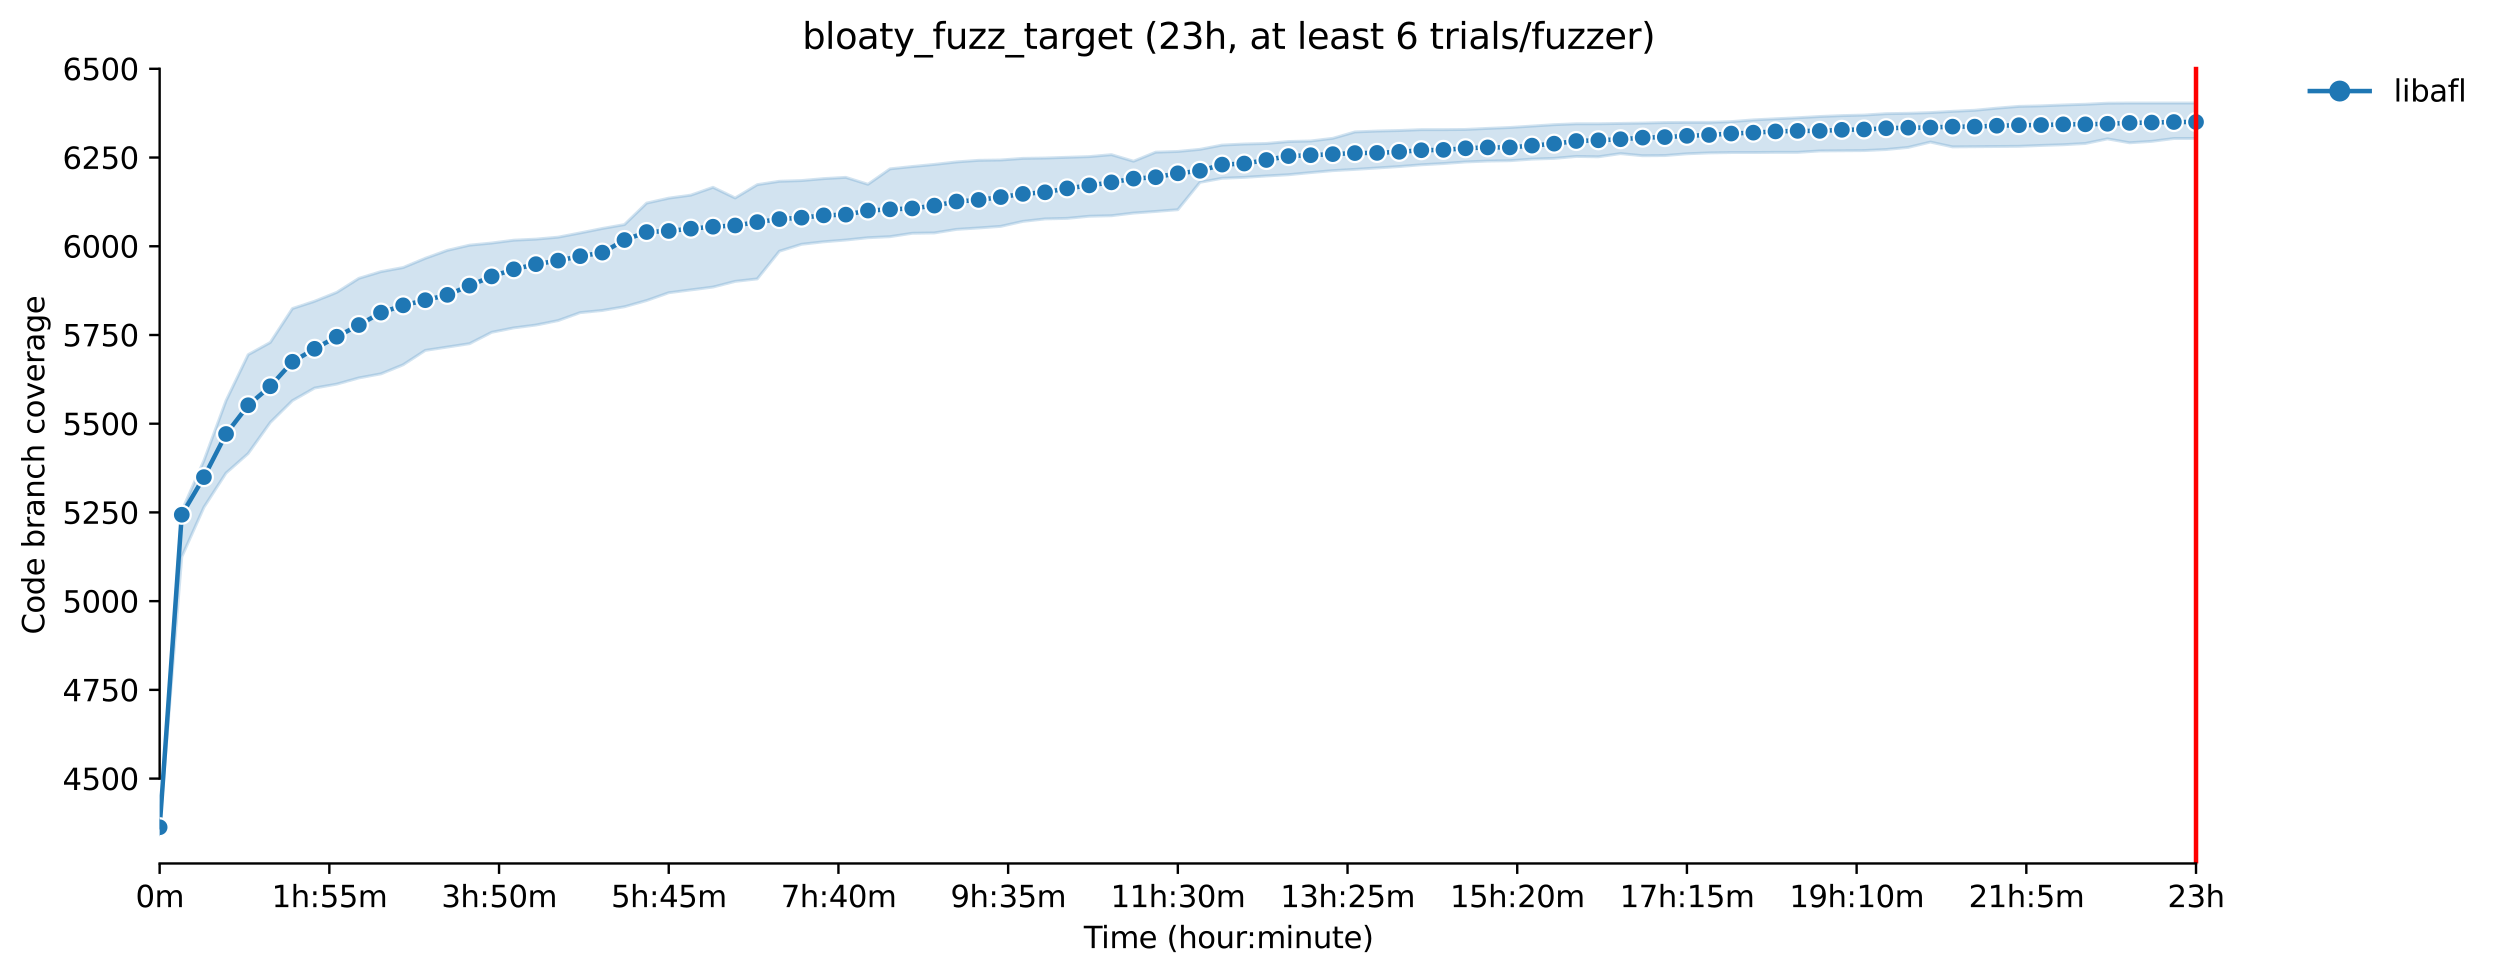 <?xml version="1.0" encoding="utf-8" standalone="no"?>
<!DOCTYPE svg PUBLIC "-//W3C//DTD SVG 1.1//EN"
  "http://www.w3.org/Graphics/SVG/1.1/DTD/svg11.dtd">
<svg xmlns:xlink="http://www.w3.org/1999/xlink" width="835.099pt" height="325.986pt" viewBox="0 0 835.099 325.986" xmlns="http://www.w3.org/2000/svg" version="1.1">
 <defs>
  <style type="text/css">*{stroke-linejoin: round; stroke-linecap: butt}</style>
 </defs>
 <g id="figure_1">
  <g id="patch_1">
   <path d="M 0 325.986 
L 835.099 325.986 
L 835.099 0 
L 0 0 
z
" style="fill: #ffffff"/>
  </g>
  <g id="axes_1">
   <g id="patch_2">
    <path d="M 53.328 288.43 
L 767.568 288.43 
L 767.568 22.318 
L 53.328 22.318 
z
" style="fill: #ffffff"/>
   </g>
   <g id="PolyCollection_1">
    <defs>
     <path id="m3aa0c0a48b" d="M 53.328 -49.652 
L 53.328 -49.652 
L 60.722 -139.994 
L 68.116 -156.533 
L 75.509 -167.974 
L 82.903 -174.495 
L 90.297 -184.869 
L 97.691 -192.16 
L 105.085 -196.369 
L 112.478 -197.673 
L 119.872 -199.748 
L 127.266 -201.112 
L 134.66 -204.135 
L 142.054 -208.937 
L 149.447 -210.063 
L 156.841 -211.189 
L 164.235 -214.983 
L 171.629 -216.465 
L 179.023 -217.413 
L 186.416 -218.895 
L 193.81 -221.563 
L 201.204 -222.274 
L 208.598 -223.519 
L 215.991 -225.594 
L 223.385 -228.202 
L 230.779 -229.151 
L 238.173 -230.099 
L 245.567 -231.996 
L 252.96 -232.826 
L 260.354 -242.074 
L 267.748 -244.386 
L 275.142 -245.216 
L 282.536 -245.808 
L 289.929 -246.579 
L 297.323 -246.935 
L 304.717 -248.061 
L 312.111 -248.18 
L 319.505 -249.365 
L 326.898 -249.839 
L 334.292 -250.373 
L 341.686 -252.033 
L 349.08 -252.863 
L 356.473 -253.041 
L 363.867 -253.752 
L 371.261 -253.93 
L 378.655 -254.819 
L 386.049 -255.352 
L 393.442 -255.945 
L 400.836 -265.074 
L 408.23 -266.438 
L 415.624 -266.734 
L 423.018 -267.208 
L 430.411 -267.623 
L 437.805 -268.335 
L 445.199 -268.987 
L 452.593 -269.402 
L 459.987 -269.876 
L 467.38 -270.35 
L 474.774 -270.943 
L 482.168 -271.358 
L 489.562 -271.891 
L 496.955 -272.188 
L 504.349 -272.306 
L 511.743 -272.84 
L 519.137 -273.077 
L 526.531 -273.729 
L 533.924 -273.611 
L 541.318 -274.678 
L 548.712 -273.966 
L 556.106 -274.025 
L 563.5 -274.618 
L 570.893 -274.915 
L 578.287 -275.033 
L 585.681 -275.033 
L 593.075 -275.093 
L 600.468 -275.093 
L 607.862 -275.567 
L 615.256 -275.626 
L 622.65 -275.685 
L 630.044 -276.041 
L 637.437 -276.752 
L 644.831 -278.531 
L 652.225 -276.93 
L 659.619 -276.989 
L 667.013 -277.049 
L 674.406 -277.108 
L 681.8 -277.404 
L 689.194 -277.642 
L 696.588 -278.057 
L 703.982 -279.598 
L 711.375 -278.294 
L 718.769 -278.768 
L 726.163 -279.716 
L 733.557 -279.716 
L 733.557 -291.572 
L 733.557 -291.572 
L 726.163 -291.572 
L 718.769 -291.572 
L 711.375 -291.572 
L 703.982 -291.513 
L 696.588 -291.157 
L 689.194 -290.92 
L 681.8 -290.624 
L 674.406 -290.446 
L 667.013 -289.853 
L 659.619 -289.142 
L 652.225 -288.786 
L 644.831 -288.371 
L 637.437 -288.134 
L 630.044 -288.015 
L 622.65 -287.541 
L 615.256 -287.363 
L 607.862 -287.067 
L 600.468 -286.652 
L 593.075 -286.296 
L 585.681 -285.941 
L 578.287 -285.348 
L 570.893 -285.111 
L 563.5 -285.111 
L 556.106 -285.051 
L 548.712 -284.874 
L 541.318 -284.755 
L 533.924 -284.637 
L 526.531 -284.637 
L 519.137 -284.34 
L 511.743 -283.866 
L 504.349 -283.392 
L 496.955 -283.095 
L 489.562 -282.74 
L 482.168 -282.68 
L 474.774 -282.68 
L 467.38 -282.384 
L 459.987 -282.206 
L 452.593 -281.91 
L 445.199 -279.776 
L 437.805 -278.886 
L 430.411 -278.709 
L 423.018 -278.057 
L 415.624 -277.879 
L 408.23 -277.523 
L 400.836 -276.1 
L 393.442 -275.389 
L 386.049 -275.152 
L 378.655 -272.129 
L 371.261 -274.322 
L 363.867 -273.67 
L 356.473 -273.433 
L 349.08 -273.196 
L 341.686 -273.077 
L 334.292 -272.544 
L 326.898 -272.425 
L 319.505 -271.891 
L 312.111 -271.062 
L 304.717 -270.35 
L 297.323 -269.58 
L 289.929 -264.422 
L 282.536 -266.734 
L 275.142 -266.319 
L 267.748 -265.667 
L 260.354 -265.43 
L 252.96 -264.304 
L 245.567 -259.858 
L 238.173 -263.414 
L 230.779 -260.806 
L 223.385 -259.798 
L 215.991 -258.139 
L 208.598 -250.966 
L 201.204 -249.662 
L 193.81 -248.18 
L 186.416 -246.757 
L 179.023 -246.105 
L 171.629 -245.749 
L 164.235 -244.801 
L 156.841 -244.089 
L 149.447 -242.37 
L 142.054 -239.703 
L 134.66 -236.62 
L 127.266 -235.257 
L 119.872 -233.004 
L 112.478 -228.321 
L 105.085 -225.357 
L 97.691 -222.926 
L 90.297 -211.604 
L 82.903 -207.514 
L 75.509 -192.16 
L 68.116 -172.124 
L 60.722 -155.348 
L 53.328 -49.652 
z
" style="stroke: #1f77b4; stroke-opacity: 0.2"/>
    </defs>
    <g clip-path="url(#p5115787824)">
     <use xlink:href="#m3aa0c0a48b" x="0" y="325.986" style="fill: #1f77b4; fill-opacity: 0.2; stroke: #1f77b4; stroke-opacity: 0.2"/>
    </g>
   </g>
   <g id="matplotlib.axis_1">
    <g id="xtick_1">
     <g id="line2d_1">
      <defs>
       <path id="m3e6f8b72ef" d="M 0 0 
L 0 3.5 
" style="stroke: #000000; stroke-width: 0.8"/>
      </defs>
      <g>
       <use xlink:href="#m3e6f8b72ef" x="53.328" y="288.43" style="stroke: #000000; stroke-width: 0.8"/>
      </g>
     </g>
     <g id="text_1">
      <!-- 0m -->
      <g transform="translate(45.277 303.029) scale(0.1 -0.1)">
       <defs>
        <path id="DejaVuSans-30" d="M 2034 4250 
Q 1547 4250 1301 3770 
Q 1056 3291 1056 2328 
Q 1056 1369 1301 889 
Q 1547 409 2034 409 
Q 2525 409 2770 889 
Q 3016 1369 3016 2328 
Q 3016 3291 2770 3770 
Q 2525 4250 2034 4250 
z
M 2034 4750 
Q 2819 4750 3233 4129 
Q 3647 3509 3647 2328 
Q 3647 1150 3233 529 
Q 2819 -91 2034 -91 
Q 1250 -91 836 529 
Q 422 1150 422 2328 
Q 422 3509 836 4129 
Q 1250 4750 2034 4750 
z
" transform="scale(0.016)"/>
        <path id="DejaVuSans-6d" d="M 3328 2828 
Q 3544 3216 3844 3400 
Q 4144 3584 4550 3584 
Q 5097 3584 5394 3201 
Q 5691 2819 5691 2113 
L 5691 0 
L 5113 0 
L 5113 2094 
Q 5113 2597 4934 2840 
Q 4756 3084 4391 3084 
Q 3944 3084 3684 2787 
Q 3425 2491 3425 1978 
L 3425 0 
L 2847 0 
L 2847 2094 
Q 2847 2600 2669 2842 
Q 2491 3084 2119 3084 
Q 1678 3084 1418 2786 
Q 1159 2488 1159 1978 
L 1159 0 
L 581 0 
L 581 3500 
L 1159 3500 
L 1159 2956 
Q 1356 3278 1631 3431 
Q 1906 3584 2284 3584 
Q 2666 3584 2933 3390 
Q 3200 3197 3328 2828 
z
" transform="scale(0.016)"/>
       </defs>
       <use xlink:href="#DejaVuSans-30"/>
       <use xlink:href="#DejaVuSans-6d" x="63.623"/>
      </g>
     </g>
    </g>
    <g id="xtick_2">
     <g id="line2d_2">
      <g>
       <use xlink:href="#m3e6f8b72ef" x="110.014" y="288.43" style="stroke: #000000; stroke-width: 0.8"/>
      </g>
     </g>
     <g id="text_2">
      <!-- 1h:55m -->
      <g transform="translate(90.747 303.029) scale(0.1 -0.1)">
       <defs>
        <path id="DejaVuSans-31" d="M 794 531 
L 1825 531 
L 1825 4091 
L 703 3866 
L 703 4441 
L 1819 4666 
L 2450 4666 
L 2450 531 
L 3481 531 
L 3481 0 
L 794 0 
L 794 531 
z
" transform="scale(0.016)"/>
        <path id="DejaVuSans-68" d="M 3513 2113 
L 3513 0 
L 2938 0 
L 2938 2094 
Q 2938 2591 2744 2837 
Q 2550 3084 2163 3084 
Q 1697 3084 1428 2787 
Q 1159 2491 1159 1978 
L 1159 0 
L 581 0 
L 581 4863 
L 1159 4863 
L 1159 2956 
Q 1366 3272 1645 3428 
Q 1925 3584 2291 3584 
Q 2894 3584 3203 3211 
Q 3513 2838 3513 2113 
z
" transform="scale(0.016)"/>
        <path id="DejaVuSans-3a" d="M 750 794 
L 1409 794 
L 1409 0 
L 750 0 
L 750 794 
z
M 750 3309 
L 1409 3309 
L 1409 2516 
L 750 2516 
L 750 3309 
z
" transform="scale(0.016)"/>
        <path id="DejaVuSans-35" d="M 691 4666 
L 3169 4666 
L 3169 4134 
L 1269 4134 
L 1269 2991 
Q 1406 3038 1543 3061 
Q 1681 3084 1819 3084 
Q 2600 3084 3056 2656 
Q 3513 2228 3513 1497 
Q 3513 744 3044 326 
Q 2575 -91 1722 -91 
Q 1428 -91 1123 -41 
Q 819 9 494 109 
L 494 744 
Q 775 591 1075 516 
Q 1375 441 1709 441 
Q 2250 441 2565 725 
Q 2881 1009 2881 1497 
Q 2881 1984 2565 2268 
Q 2250 2553 1709 2553 
Q 1456 2553 1204 2497 
Q 953 2441 691 2322 
L 691 4666 
z
" transform="scale(0.016)"/>
       </defs>
       <use xlink:href="#DejaVuSans-31"/>
       <use xlink:href="#DejaVuSans-68" x="63.623"/>
       <use xlink:href="#DejaVuSans-3a" x="127.002"/>
       <use xlink:href="#DejaVuSans-35" x="160.693"/>
       <use xlink:href="#DejaVuSans-35" x="224.316"/>
       <use xlink:href="#DejaVuSans-6d" x="287.939"/>
      </g>
     </g>
    </g>
    <g id="xtick_3">
     <g id="line2d_3">
      <g>
       <use xlink:href="#m3e6f8b72ef" x="166.7" y="288.43" style="stroke: #000000; stroke-width: 0.8"/>
      </g>
     </g>
     <g id="text_3">
      <!-- 3h:50m -->
      <g transform="translate(147.432 303.029) scale(0.1 -0.1)">
       <defs>
        <path id="DejaVuSans-33" d="M 2597 2516 
Q 3050 2419 3304 2112 
Q 3559 1806 3559 1356 
Q 3559 666 3084 287 
Q 2609 -91 1734 -91 
Q 1441 -91 1130 -33 
Q 819 25 488 141 
L 488 750 
Q 750 597 1062 519 
Q 1375 441 1716 441 
Q 2309 441 2620 675 
Q 2931 909 2931 1356 
Q 2931 1769 2642 2001 
Q 2353 2234 1838 2234 
L 1294 2234 
L 1294 2753 
L 1863 2753 
Q 2328 2753 2575 2939 
Q 2822 3125 2822 3475 
Q 2822 3834 2567 4026 
Q 2313 4219 1838 4219 
Q 1578 4219 1281 4162 
Q 984 4106 628 3988 
L 628 4550 
Q 988 4650 1302 4700 
Q 1616 4750 1894 4750 
Q 2613 4750 3031 4423 
Q 3450 4097 3450 3541 
Q 3450 3153 3228 2886 
Q 3006 2619 2597 2516 
z
" transform="scale(0.016)"/>
       </defs>
       <use xlink:href="#DejaVuSans-33"/>
       <use xlink:href="#DejaVuSans-68" x="63.623"/>
       <use xlink:href="#DejaVuSans-3a" x="127.002"/>
       <use xlink:href="#DejaVuSans-35" x="160.693"/>
       <use xlink:href="#DejaVuSans-30" x="224.316"/>
       <use xlink:href="#DejaVuSans-6d" x="287.939"/>
      </g>
     </g>
    </g>
    <g id="xtick_4">
     <g id="line2d_4">
      <g>
       <use xlink:href="#m3e6f8b72ef" x="223.385" y="288.43" style="stroke: #000000; stroke-width: 0.8"/>
      </g>
     </g>
     <g id="text_4">
      <!-- 5h:45m -->
      <g transform="translate(204.118 303.029) scale(0.1 -0.1)">
       <defs>
        <path id="DejaVuSans-34" d="M 2419 4116 
L 825 1625 
L 2419 1625 
L 2419 4116 
z
M 2253 4666 
L 3047 4666 
L 3047 1625 
L 3713 1625 
L 3713 1100 
L 3047 1100 
L 3047 0 
L 2419 0 
L 2419 1100 
L 313 1100 
L 313 1709 
L 2253 4666 
z
" transform="scale(0.016)"/>
       </defs>
       <use xlink:href="#DejaVuSans-35"/>
       <use xlink:href="#DejaVuSans-68" x="63.623"/>
       <use xlink:href="#DejaVuSans-3a" x="127.002"/>
       <use xlink:href="#DejaVuSans-34" x="160.693"/>
       <use xlink:href="#DejaVuSans-35" x="224.316"/>
       <use xlink:href="#DejaVuSans-6d" x="287.939"/>
      </g>
     </g>
    </g>
    <g id="xtick_5">
     <g id="line2d_5">
      <g>
       <use xlink:href="#m3e6f8b72ef" x="280.071" y="288.43" style="stroke: #000000; stroke-width: 0.8"/>
      </g>
     </g>
     <g id="text_5">
      <!-- 7h:40m -->
      <g transform="translate(260.804 303.029) scale(0.1 -0.1)">
       <defs>
        <path id="DejaVuSans-37" d="M 525 4666 
L 3525 4666 
L 3525 4397 
L 1831 0 
L 1172 0 
L 2766 4134 
L 525 4134 
L 525 4666 
z
" transform="scale(0.016)"/>
       </defs>
       <use xlink:href="#DejaVuSans-37"/>
       <use xlink:href="#DejaVuSans-68" x="63.623"/>
       <use xlink:href="#DejaVuSans-3a" x="127.002"/>
       <use xlink:href="#DejaVuSans-34" x="160.693"/>
       <use xlink:href="#DejaVuSans-30" x="224.316"/>
       <use xlink:href="#DejaVuSans-6d" x="287.939"/>
      </g>
     </g>
    </g>
    <g id="xtick_6">
     <g id="line2d_6">
      <g>
       <use xlink:href="#m3e6f8b72ef" x="336.757" y="288.43" style="stroke: #000000; stroke-width: 0.8"/>
      </g>
     </g>
     <g id="text_6">
      <!-- 9h:35m -->
      <g transform="translate(317.49 303.029) scale(0.1 -0.1)">
       <defs>
        <path id="DejaVuSans-39" d="M 703 97 
L 703 672 
Q 941 559 1184 500 
Q 1428 441 1663 441 
Q 2288 441 2617 861 
Q 2947 1281 2994 2138 
Q 2813 1869 2534 1725 
Q 2256 1581 1919 1581 
Q 1219 1581 811 2004 
Q 403 2428 403 3163 
Q 403 3881 828 4315 
Q 1253 4750 1959 4750 
Q 2769 4750 3195 4129 
Q 3622 3509 3622 2328 
Q 3622 1225 3098 567 
Q 2575 -91 1691 -91 
Q 1453 -91 1209 -44 
Q 966 3 703 97 
z
M 1959 2075 
Q 2384 2075 2632 2365 
Q 2881 2656 2881 3163 
Q 2881 3666 2632 3958 
Q 2384 4250 1959 4250 
Q 1534 4250 1286 3958 
Q 1038 3666 1038 3163 
Q 1038 2656 1286 2365 
Q 1534 2075 1959 2075 
z
" transform="scale(0.016)"/>
       </defs>
       <use xlink:href="#DejaVuSans-39"/>
       <use xlink:href="#DejaVuSans-68" x="63.623"/>
       <use xlink:href="#DejaVuSans-3a" x="127.002"/>
       <use xlink:href="#DejaVuSans-33" x="160.693"/>
       <use xlink:href="#DejaVuSans-35" x="224.316"/>
       <use xlink:href="#DejaVuSans-6d" x="287.939"/>
      </g>
     </g>
    </g>
    <g id="xtick_7">
     <g id="line2d_7">
      <g>
       <use xlink:href="#m3e6f8b72ef" x="393.442" y="288.43" style="stroke: #000000; stroke-width: 0.8"/>
      </g>
     </g>
     <g id="text_7">
      <!-- 11h:30m -->
      <g transform="translate(370.994 303.029) scale(0.1 -0.1)">
       <use xlink:href="#DejaVuSans-31"/>
       <use xlink:href="#DejaVuSans-31" x="63.623"/>
       <use xlink:href="#DejaVuSans-68" x="127.246"/>
       <use xlink:href="#DejaVuSans-3a" x="190.625"/>
       <use xlink:href="#DejaVuSans-33" x="224.316"/>
       <use xlink:href="#DejaVuSans-30" x="287.939"/>
       <use xlink:href="#DejaVuSans-6d" x="351.562"/>
      </g>
     </g>
    </g>
    <g id="xtick_8">
     <g id="line2d_8">
      <g>
       <use xlink:href="#m3e6f8b72ef" x="450.128" y="288.43" style="stroke: #000000; stroke-width: 0.8"/>
      </g>
     </g>
     <g id="text_8">
      <!-- 13h:25m -->
      <g transform="translate(427.68 303.029) scale(0.1 -0.1)">
       <defs>
        <path id="DejaVuSans-32" d="M 1228 531 
L 3431 531 
L 3431 0 
L 469 0 
L 469 531 
Q 828 903 1448 1529 
Q 2069 2156 2228 2338 
Q 2531 2678 2651 2914 
Q 2772 3150 2772 3378 
Q 2772 3750 2511 3984 
Q 2250 4219 1831 4219 
Q 1534 4219 1204 4116 
Q 875 4013 500 3803 
L 500 4441 
Q 881 4594 1212 4672 
Q 1544 4750 1819 4750 
Q 2544 4750 2975 4387 
Q 3406 4025 3406 3419 
Q 3406 3131 3298 2873 
Q 3191 2616 2906 2266 
Q 2828 2175 2409 1742 
Q 1991 1309 1228 531 
z
" transform="scale(0.016)"/>
       </defs>
       <use xlink:href="#DejaVuSans-31"/>
       <use xlink:href="#DejaVuSans-33" x="63.623"/>
       <use xlink:href="#DejaVuSans-68" x="127.246"/>
       <use xlink:href="#DejaVuSans-3a" x="190.625"/>
       <use xlink:href="#DejaVuSans-32" x="224.316"/>
       <use xlink:href="#DejaVuSans-35" x="287.939"/>
       <use xlink:href="#DejaVuSans-6d" x="351.562"/>
      </g>
     </g>
    </g>
    <g id="xtick_9">
     <g id="line2d_9">
      <g>
       <use xlink:href="#m3e6f8b72ef" x="506.814" y="288.43" style="stroke: #000000; stroke-width: 0.8"/>
      </g>
     </g>
     <g id="text_9">
      <!-- 15h:20m -->
      <g transform="translate(484.365 303.029) scale(0.1 -0.1)">
       <use xlink:href="#DejaVuSans-31"/>
       <use xlink:href="#DejaVuSans-35" x="63.623"/>
       <use xlink:href="#DejaVuSans-68" x="127.246"/>
       <use xlink:href="#DejaVuSans-3a" x="190.625"/>
       <use xlink:href="#DejaVuSans-32" x="224.316"/>
       <use xlink:href="#DejaVuSans-30" x="287.939"/>
       <use xlink:href="#DejaVuSans-6d" x="351.562"/>
      </g>
     </g>
    </g>
    <g id="xtick_10">
     <g id="line2d_10">
      <g>
       <use xlink:href="#m3e6f8b72ef" x="563.5" y="288.43" style="stroke: #000000; stroke-width: 0.8"/>
      </g>
     </g>
     <g id="text_10">
      <!-- 17h:15m -->
      <g transform="translate(541.051 303.029) scale(0.1 -0.1)">
       <use xlink:href="#DejaVuSans-31"/>
       <use xlink:href="#DejaVuSans-37" x="63.623"/>
       <use xlink:href="#DejaVuSans-68" x="127.246"/>
       <use xlink:href="#DejaVuSans-3a" x="190.625"/>
       <use xlink:href="#DejaVuSans-31" x="224.316"/>
       <use xlink:href="#DejaVuSans-35" x="287.939"/>
       <use xlink:href="#DejaVuSans-6d" x="351.562"/>
      </g>
     </g>
    </g>
    <g id="xtick_11">
     <g id="line2d_11">
      <g>
       <use xlink:href="#m3e6f8b72ef" x="620.185" y="288.43" style="stroke: #000000; stroke-width: 0.8"/>
      </g>
     </g>
     <g id="text_11">
      <!-- 19h:10m -->
      <g transform="translate(597.737 303.029) scale(0.1 -0.1)">
       <use xlink:href="#DejaVuSans-31"/>
       <use xlink:href="#DejaVuSans-39" x="63.623"/>
       <use xlink:href="#DejaVuSans-68" x="127.246"/>
       <use xlink:href="#DejaVuSans-3a" x="190.625"/>
       <use xlink:href="#DejaVuSans-31" x="224.316"/>
       <use xlink:href="#DejaVuSans-30" x="287.939"/>
       <use xlink:href="#DejaVuSans-6d" x="351.562"/>
      </g>
     </g>
    </g>
    <g id="xtick_12">
     <g id="line2d_12">
      <g>
       <use xlink:href="#m3e6f8b72ef" x="676.871" y="288.43" style="stroke: #000000; stroke-width: 0.8"/>
      </g>
     </g>
     <g id="text_12">
      <!-- 21h:5m -->
      <g transform="translate(657.604 303.029) scale(0.1 -0.1)">
       <use xlink:href="#DejaVuSans-32"/>
       <use xlink:href="#DejaVuSans-31" x="63.623"/>
       <use xlink:href="#DejaVuSans-68" x="127.246"/>
       <use xlink:href="#DejaVuSans-3a" x="190.625"/>
       <use xlink:href="#DejaVuSans-35" x="224.316"/>
       <use xlink:href="#DejaVuSans-6d" x="287.939"/>
      </g>
     </g>
    </g>
    <g id="xtick_13">
     <g id="line2d_13">
      <g>
       <use xlink:href="#m3e6f8b72ef" x="733.557" y="288.43" style="stroke: #000000; stroke-width: 0.8"/>
      </g>
     </g>
     <g id="text_13">
      <!-- 23h -->
      <g transform="translate(724.025 303.029) scale(0.1 -0.1)">
       <use xlink:href="#DejaVuSans-32"/>
       <use xlink:href="#DejaVuSans-33" x="63.623"/>
       <use xlink:href="#DejaVuSans-68" x="127.246"/>
      </g>
     </g>
    </g>
    <g id="text_14">
     <!-- Time (hour:minute) -->
     <g transform="translate(362.041 316.707) scale(0.1 -0.1)">
      <defs>
       <path id="DejaVuSans-54" d="M -19 4666 
L 3928 4666 
L 3928 4134 
L 2272 4134 
L 2272 0 
L 1638 0 
L 1638 4134 
L -19 4134 
L -19 4666 
z
" transform="scale(0.016)"/>
       <path id="DejaVuSans-69" d="M 603 3500 
L 1178 3500 
L 1178 0 
L 603 0 
L 603 3500 
z
M 603 4863 
L 1178 4863 
L 1178 4134 
L 603 4134 
L 603 4863 
z
" transform="scale(0.016)"/>
       <path id="DejaVuSans-65" d="M 3597 1894 
L 3597 1613 
L 953 1613 
Q 991 1019 1311 708 
Q 1631 397 2203 397 
Q 2534 397 2845 478 
Q 3156 559 3463 722 
L 3463 178 
Q 3153 47 2828 -22 
Q 2503 -91 2169 -91 
Q 1331 -91 842 396 
Q 353 884 353 1716 
Q 353 2575 817 3079 
Q 1281 3584 2069 3584 
Q 2775 3584 3186 3129 
Q 3597 2675 3597 1894 
z
M 3022 2063 
Q 3016 2534 2758 2815 
Q 2500 3097 2075 3097 
Q 1594 3097 1305 2825 
Q 1016 2553 972 2059 
L 3022 2063 
z
" transform="scale(0.016)"/>
       <path id="DejaVuSans-20" transform="scale(0.016)"/>
       <path id="DejaVuSans-28" d="M 1984 4856 
Q 1566 4138 1362 3434 
Q 1159 2731 1159 2009 
Q 1159 1288 1364 580 
Q 1569 -128 1984 -844 
L 1484 -844 
Q 1016 -109 783 600 
Q 550 1309 550 2009 
Q 550 2706 781 3412 
Q 1013 4119 1484 4856 
L 1984 4856 
z
" transform="scale(0.016)"/>
       <path id="DejaVuSans-6f" d="M 1959 3097 
Q 1497 3097 1228 2736 
Q 959 2375 959 1747 
Q 959 1119 1226 758 
Q 1494 397 1959 397 
Q 2419 397 2687 759 
Q 2956 1122 2956 1747 
Q 2956 2369 2687 2733 
Q 2419 3097 1959 3097 
z
M 1959 3584 
Q 2709 3584 3137 3096 
Q 3566 2609 3566 1747 
Q 3566 888 3137 398 
Q 2709 -91 1959 -91 
Q 1206 -91 779 398 
Q 353 888 353 1747 
Q 353 2609 779 3096 
Q 1206 3584 1959 3584 
z
" transform="scale(0.016)"/>
       <path id="DejaVuSans-75" d="M 544 1381 
L 544 3500 
L 1119 3500 
L 1119 1403 
Q 1119 906 1312 657 
Q 1506 409 1894 409 
Q 2359 409 2629 706 
Q 2900 1003 2900 1516 
L 2900 3500 
L 3475 3500 
L 3475 0 
L 2900 0 
L 2900 538 
Q 2691 219 2414 64 
Q 2138 -91 1772 -91 
Q 1169 -91 856 284 
Q 544 659 544 1381 
z
M 1991 3584 
L 1991 3584 
z
" transform="scale(0.016)"/>
       <path id="DejaVuSans-72" d="M 2631 2963 
Q 2534 3019 2420 3045 
Q 2306 3072 2169 3072 
Q 1681 3072 1420 2755 
Q 1159 2438 1159 1844 
L 1159 0 
L 581 0 
L 581 3500 
L 1159 3500 
L 1159 2956 
Q 1341 3275 1631 3429 
Q 1922 3584 2338 3584 
Q 2397 3584 2469 3576 
Q 2541 3569 2628 3553 
L 2631 2963 
z
" transform="scale(0.016)"/>
       <path id="DejaVuSans-6e" d="M 3513 2113 
L 3513 0 
L 2938 0 
L 2938 2094 
Q 2938 2591 2744 2837 
Q 2550 3084 2163 3084 
Q 1697 3084 1428 2787 
Q 1159 2491 1159 1978 
L 1159 0 
L 581 0 
L 581 3500 
L 1159 3500 
L 1159 2956 
Q 1366 3272 1645 3428 
Q 1925 3584 2291 3584 
Q 2894 3584 3203 3211 
Q 3513 2838 3513 2113 
z
" transform="scale(0.016)"/>
       <path id="DejaVuSans-74" d="M 1172 4494 
L 1172 3500 
L 2356 3500 
L 2356 3053 
L 1172 3053 
L 1172 1153 
Q 1172 725 1289 603 
Q 1406 481 1766 481 
L 2356 481 
L 2356 0 
L 1766 0 
Q 1100 0 847 248 
Q 594 497 594 1153 
L 594 3053 
L 172 3053 
L 172 3500 
L 594 3500 
L 594 4494 
L 1172 4494 
z
" transform="scale(0.016)"/>
       <path id="DejaVuSans-29" d="M 513 4856 
L 1013 4856 
Q 1481 4119 1714 3412 
Q 1947 2706 1947 2009 
Q 1947 1309 1714 600 
Q 1481 -109 1013 -844 
L 513 -844 
Q 928 -128 1133 580 
Q 1338 1288 1338 2009 
Q 1338 2731 1133 3434 
Q 928 4138 513 4856 
z
" transform="scale(0.016)"/>
      </defs>
      <use xlink:href="#DejaVuSans-54"/>
      <use xlink:href="#DejaVuSans-69" x="57.959"/>
      <use xlink:href="#DejaVuSans-6d" x="85.742"/>
      <use xlink:href="#DejaVuSans-65" x="183.154"/>
      <use xlink:href="#DejaVuSans-20" x="244.678"/>
      <use xlink:href="#DejaVuSans-28" x="276.465"/>
      <use xlink:href="#DejaVuSans-68" x="315.479"/>
      <use xlink:href="#DejaVuSans-6f" x="378.857"/>
      <use xlink:href="#DejaVuSans-75" x="440.039"/>
      <use xlink:href="#DejaVuSans-72" x="503.418"/>
      <use xlink:href="#DejaVuSans-3a" x="542.781"/>
      <use xlink:href="#DejaVuSans-6d" x="576.473"/>
      <use xlink:href="#DejaVuSans-69" x="673.885"/>
      <use xlink:href="#DejaVuSans-6e" x="701.668"/>
      <use xlink:href="#DejaVuSans-75" x="765.047"/>
      <use xlink:href="#DejaVuSans-74" x="828.426"/>
      <use xlink:href="#DejaVuSans-65" x="867.635"/>
      <use xlink:href="#DejaVuSans-29" x="929.158"/>
     </g>
    </g>
   </g>
   <g id="matplotlib.axis_2">
    <g id="ytick_1">
     <g id="line2d_14">
      <defs>
       <path id="med42e1720b" d="M 0 0 
L -3.5 0 
" style="stroke: #000000; stroke-width: 0.8"/>
      </defs>
      <g>
       <use xlink:href="#med42e1720b" x="53.328" y="260.092" style="stroke: #000000; stroke-width: 0.8"/>
      </g>
     </g>
     <g id="text_15">
      <!-- 4500 -->
      <g transform="translate(20.878 263.891) scale(0.1 -0.1)">
       <use xlink:href="#DejaVuSans-34"/>
       <use xlink:href="#DejaVuSans-35" x="63.623"/>
       <use xlink:href="#DejaVuSans-30" x="127.246"/>
       <use xlink:href="#DejaVuSans-30" x="190.869"/>
      </g>
     </g>
    </g>
    <g id="ytick_2">
     <g id="line2d_15">
      <g>
       <use xlink:href="#med42e1720b" x="53.328" y="230.452" style="stroke: #000000; stroke-width: 0.8"/>
      </g>
     </g>
     <g id="text_16">
      <!-- 4750 -->
      <g transform="translate(20.878 234.251) scale(0.1 -0.1)">
       <use xlink:href="#DejaVuSans-34"/>
       <use xlink:href="#DejaVuSans-37" x="63.623"/>
       <use xlink:href="#DejaVuSans-35" x="127.246"/>
       <use xlink:href="#DejaVuSans-30" x="190.869"/>
      </g>
     </g>
    </g>
    <g id="ytick_3">
     <g id="line2d_16">
      <g>
       <use xlink:href="#med42e1720b" x="53.328" y="200.812" style="stroke: #000000; stroke-width: 0.8"/>
      </g>
     </g>
     <g id="text_17">
      <!-- 5000 -->
      <g transform="translate(20.878 204.611) scale(0.1 -0.1)">
       <use xlink:href="#DejaVuSans-35"/>
       <use xlink:href="#DejaVuSans-30" x="63.623"/>
       <use xlink:href="#DejaVuSans-30" x="127.246"/>
       <use xlink:href="#DejaVuSans-30" x="190.869"/>
      </g>
     </g>
    </g>
    <g id="ytick_4">
     <g id="line2d_17">
      <g>
       <use xlink:href="#med42e1720b" x="53.328" y="171.172" style="stroke: #000000; stroke-width: 0.8"/>
      </g>
     </g>
     <g id="text_18">
      <!-- 5250 -->
      <g transform="translate(20.878 174.971) scale(0.1 -0.1)">
       <use xlink:href="#DejaVuSans-35"/>
       <use xlink:href="#DejaVuSans-32" x="63.623"/>
       <use xlink:href="#DejaVuSans-35" x="127.246"/>
       <use xlink:href="#DejaVuSans-30" x="190.869"/>
      </g>
     </g>
    </g>
    <g id="ytick_5">
     <g id="line2d_18">
      <g>
       <use xlink:href="#med42e1720b" x="53.328" y="141.532" style="stroke: #000000; stroke-width: 0.8"/>
      </g>
     </g>
     <g id="text_19">
      <!-- 5500 -->
      <g transform="translate(20.878 145.332) scale(0.1 -0.1)">
       <use xlink:href="#DejaVuSans-35"/>
       <use xlink:href="#DejaVuSans-35" x="63.623"/>
       <use xlink:href="#DejaVuSans-30" x="127.246"/>
       <use xlink:href="#DejaVuSans-30" x="190.869"/>
      </g>
     </g>
    </g>
    <g id="ytick_6">
     <g id="line2d_19">
      <g>
       <use xlink:href="#med42e1720b" x="53.328" y="111.893" style="stroke: #000000; stroke-width: 0.8"/>
      </g>
     </g>
     <g id="text_20">
      <!-- 5750 -->
      <g transform="translate(20.878 115.692) scale(0.1 -0.1)">
       <use xlink:href="#DejaVuSans-35"/>
       <use xlink:href="#DejaVuSans-37" x="63.623"/>
       <use xlink:href="#DejaVuSans-35" x="127.246"/>
       <use xlink:href="#DejaVuSans-30" x="190.869"/>
      </g>
     </g>
    </g>
    <g id="ytick_7">
     <g id="line2d_20">
      <g>
       <use xlink:href="#med42e1720b" x="53.328" y="82.253" style="stroke: #000000; stroke-width: 0.8"/>
      </g>
     </g>
     <g id="text_21">
      <!-- 6000 -->
      <g transform="translate(20.878 86.052) scale(0.1 -0.1)">
       <defs>
        <path id="DejaVuSans-36" d="M 2113 2584 
Q 1688 2584 1439 2293 
Q 1191 2003 1191 1497 
Q 1191 994 1439 701 
Q 1688 409 2113 409 
Q 2538 409 2786 701 
Q 3034 994 3034 1497 
Q 3034 2003 2786 2293 
Q 2538 2584 2113 2584 
z
M 3366 4563 
L 3366 3988 
Q 3128 4100 2886 4159 
Q 2644 4219 2406 4219 
Q 1781 4219 1451 3797 
Q 1122 3375 1075 2522 
Q 1259 2794 1537 2939 
Q 1816 3084 2150 3084 
Q 2853 3084 3261 2657 
Q 3669 2231 3669 1497 
Q 3669 778 3244 343 
Q 2819 -91 2113 -91 
Q 1303 -91 875 529 
Q 447 1150 447 2328 
Q 447 3434 972 4092 
Q 1497 4750 2381 4750 
Q 2619 4750 2861 4703 
Q 3103 4656 3366 4563 
z
" transform="scale(0.016)"/>
       </defs>
       <use xlink:href="#DejaVuSans-36"/>
       <use xlink:href="#DejaVuSans-30" x="63.623"/>
       <use xlink:href="#DejaVuSans-30" x="127.246"/>
       <use xlink:href="#DejaVuSans-30" x="190.869"/>
      </g>
     </g>
    </g>
    <g id="ytick_8">
     <g id="line2d_21">
      <g>
       <use xlink:href="#med42e1720b" x="53.328" y="52.613" style="stroke: #000000; stroke-width: 0.8"/>
      </g>
     </g>
     <g id="text_22">
      <!-- 6250 -->
      <g transform="translate(20.878 56.412) scale(0.1 -0.1)">
       <use xlink:href="#DejaVuSans-36"/>
       <use xlink:href="#DejaVuSans-32" x="63.623"/>
       <use xlink:href="#DejaVuSans-35" x="127.246"/>
       <use xlink:href="#DejaVuSans-30" x="190.869"/>
      </g>
     </g>
    </g>
    <g id="ytick_9">
     <g id="line2d_22">
      <g>
       <use xlink:href="#med42e1720b" x="53.328" y="22.973" style="stroke: #000000; stroke-width: 0.8"/>
      </g>
     </g>
     <g id="text_23">
      <!-- 6500 -->
      <g transform="translate(20.878 26.772) scale(0.1 -0.1)">
       <use xlink:href="#DejaVuSans-36"/>
       <use xlink:href="#DejaVuSans-35" x="63.623"/>
       <use xlink:href="#DejaVuSans-30" x="127.246"/>
       <use xlink:href="#DejaVuSans-30" x="190.869"/>
      </g>
     </g>
    </g>
    <g id="text_24">
     <!-- Code branch coverage -->
     <g transform="translate(14.798 211.949) rotate(-90) scale(0.1 -0.1)">
      <defs>
       <path id="DejaVuSans-43" d="M 4122 4306 
L 4122 3641 
Q 3803 3938 3442 4084 
Q 3081 4231 2675 4231 
Q 1875 4231 1450 3742 
Q 1025 3253 1025 2328 
Q 1025 1406 1450 917 
Q 1875 428 2675 428 
Q 3081 428 3442 575 
Q 3803 722 4122 1019 
L 4122 359 
Q 3791 134 3420 21 
Q 3050 -91 2638 -91 
Q 1578 -91 968 557 
Q 359 1206 359 2328 
Q 359 3453 968 4101 
Q 1578 4750 2638 4750 
Q 3056 4750 3426 4639 
Q 3797 4528 4122 4306 
z
" transform="scale(0.016)"/>
       <path id="DejaVuSans-64" d="M 2906 2969 
L 2906 4863 
L 3481 4863 
L 3481 0 
L 2906 0 
L 2906 525 
Q 2725 213 2448 61 
Q 2172 -91 1784 -91 
Q 1150 -91 751 415 
Q 353 922 353 1747 
Q 353 2572 751 3078 
Q 1150 3584 1784 3584 
Q 2172 3584 2448 3432 
Q 2725 3281 2906 2969 
z
M 947 1747 
Q 947 1113 1208 752 
Q 1469 391 1925 391 
Q 2381 391 2643 752 
Q 2906 1113 2906 1747 
Q 2906 2381 2643 2742 
Q 2381 3103 1925 3103 
Q 1469 3103 1208 2742 
Q 947 2381 947 1747 
z
" transform="scale(0.016)"/>
       <path id="DejaVuSans-62" d="M 3116 1747 
Q 3116 2381 2855 2742 
Q 2594 3103 2138 3103 
Q 1681 3103 1420 2742 
Q 1159 2381 1159 1747 
Q 1159 1113 1420 752 
Q 1681 391 2138 391 
Q 2594 391 2855 752 
Q 3116 1113 3116 1747 
z
M 1159 2969 
Q 1341 3281 1617 3432 
Q 1894 3584 2278 3584 
Q 2916 3584 3314 3078 
Q 3713 2572 3713 1747 
Q 3713 922 3314 415 
Q 2916 -91 2278 -91 
Q 1894 -91 1617 61 
Q 1341 213 1159 525 
L 1159 0 
L 581 0 
L 581 4863 
L 1159 4863 
L 1159 2969 
z
" transform="scale(0.016)"/>
       <path id="DejaVuSans-61" d="M 2194 1759 
Q 1497 1759 1228 1600 
Q 959 1441 959 1056 
Q 959 750 1161 570 
Q 1363 391 1709 391 
Q 2188 391 2477 730 
Q 2766 1069 2766 1631 
L 2766 1759 
L 2194 1759 
z
M 3341 1997 
L 3341 0 
L 2766 0 
L 2766 531 
Q 2569 213 2275 61 
Q 1981 -91 1556 -91 
Q 1019 -91 701 211 
Q 384 513 384 1019 
Q 384 1609 779 1909 
Q 1175 2209 1959 2209 
L 2766 2209 
L 2766 2266 
Q 2766 2663 2505 2880 
Q 2244 3097 1772 3097 
Q 1472 3097 1187 3025 
Q 903 2953 641 2809 
L 641 3341 
Q 956 3463 1253 3523 
Q 1550 3584 1831 3584 
Q 2591 3584 2966 3190 
Q 3341 2797 3341 1997 
z
" transform="scale(0.016)"/>
       <path id="DejaVuSans-63" d="M 3122 3366 
L 3122 2828 
Q 2878 2963 2633 3030 
Q 2388 3097 2138 3097 
Q 1578 3097 1268 2742 
Q 959 2388 959 1747 
Q 959 1106 1268 751 
Q 1578 397 2138 397 
Q 2388 397 2633 464 
Q 2878 531 3122 666 
L 3122 134 
Q 2881 22 2623 -34 
Q 2366 -91 2075 -91 
Q 1284 -91 818 406 
Q 353 903 353 1747 
Q 353 2603 823 3093 
Q 1294 3584 2113 3584 
Q 2378 3584 2631 3529 
Q 2884 3475 3122 3366 
z
" transform="scale(0.016)"/>
       <path id="DejaVuSans-76" d="M 191 3500 
L 800 3500 
L 1894 563 
L 2988 3500 
L 3597 3500 
L 2284 0 
L 1503 0 
L 191 3500 
z
" transform="scale(0.016)"/>
       <path id="DejaVuSans-67" d="M 2906 1791 
Q 2906 2416 2648 2759 
Q 2391 3103 1925 3103 
Q 1463 3103 1205 2759 
Q 947 2416 947 1791 
Q 947 1169 1205 825 
Q 1463 481 1925 481 
Q 2391 481 2648 825 
Q 2906 1169 2906 1791 
z
M 3481 434 
Q 3481 -459 3084 -895 
Q 2688 -1331 1869 -1331 
Q 1566 -1331 1297 -1286 
Q 1028 -1241 775 -1147 
L 775 -588 
Q 1028 -725 1275 -790 
Q 1522 -856 1778 -856 
Q 2344 -856 2625 -561 
Q 2906 -266 2906 331 
L 2906 616 
Q 2728 306 2450 153 
Q 2172 0 1784 0 
Q 1141 0 747 490 
Q 353 981 353 1791 
Q 353 2603 747 3093 
Q 1141 3584 1784 3584 
Q 2172 3584 2450 3431 
Q 2728 3278 2906 2969 
L 2906 3500 
L 3481 3500 
L 3481 434 
z
" transform="scale(0.016)"/>
      </defs>
      <use xlink:href="#DejaVuSans-43"/>
      <use xlink:href="#DejaVuSans-6f" x="69.824"/>
      <use xlink:href="#DejaVuSans-64" x="131.006"/>
      <use xlink:href="#DejaVuSans-65" x="194.482"/>
      <use xlink:href="#DejaVuSans-20" x="256.006"/>
      <use xlink:href="#DejaVuSans-62" x="287.793"/>
      <use xlink:href="#DejaVuSans-72" x="351.27"/>
      <use xlink:href="#DejaVuSans-61" x="392.383"/>
      <use xlink:href="#DejaVuSans-6e" x="453.662"/>
      <use xlink:href="#DejaVuSans-63" x="517.041"/>
      <use xlink:href="#DejaVuSans-68" x="572.021"/>
      <use xlink:href="#DejaVuSans-20" x="635.4"/>
      <use xlink:href="#DejaVuSans-63" x="667.188"/>
      <use xlink:href="#DejaVuSans-6f" x="722.168"/>
      <use xlink:href="#DejaVuSans-76" x="783.35"/>
      <use xlink:href="#DejaVuSans-65" x="842.529"/>
      <use xlink:href="#DejaVuSans-72" x="904.053"/>
      <use xlink:href="#DejaVuSans-61" x="945.166"/>
      <use xlink:href="#DejaVuSans-67" x="1006.445"/>
      <use xlink:href="#DejaVuSans-65" x="1069.922"/>
     </g>
    </g>
   </g>
   <g id="line2d_23">
    <path d="M 53.328 276.334 
L 60.722 171.943 
L 68.116 159.375 
L 75.509 144.971 
L 82.903 135.367 
L 90.297 129.024 
L 97.691 120.844 
L 105.085 116.516 
L 112.478 112.485 
L 119.872 108.573 
L 127.266 104.423 
L 134.66 101.993 
L 142.054 100.274 
L 149.447 98.495 
L 156.841 95.413 
L 164.235 92.33 
L 171.629 89.959 
L 179.023 88.24 
L 186.416 87.054 
L 193.81 85.572 
L 201.204 84.387 
L 208.598 80.178 
L 215.991 77.51 
L 223.385 77.155 
L 230.779 76.384 
L 238.173 75.732 
L 245.567 75.317 
L 252.96 74.191 
L 260.354 73.183 
L 267.748 72.709 
L 275.142 71.938 
L 282.536 71.701 
L 289.929 70.338 
L 297.323 69.923 
L 304.717 69.626 
L 312.111 68.678 
L 319.505 67.314 
L 326.898 66.781 
L 334.292 65.832 
L 341.686 64.765 
L 349.08 64.232 
L 356.473 62.928 
L 363.867 61.92 
L 371.261 60.912 
L 378.655 59.667 
L 386.049 59.193 
L 393.442 57.889 
L 400.836 57.059 
L 408.23 54.984 
L 415.624 54.628 
L 423.018 53.443 
L 430.411 52.139 
L 437.805 51.842 
L 445.199 51.487 
L 452.593 51.131 
L 459.987 51.072 
L 467.38 50.716 
L 474.774 50.182 
L 482.168 50.064 
L 489.562 49.53 
L 496.955 49.234 
L 504.349 49.234 
L 511.743 48.641 
L 519.137 47.989 
L 526.531 47.1 
L 533.924 46.863 
L 541.318 46.507 
L 548.712 45.974 
L 556.106 45.796 
L 563.5 45.381 
L 570.893 45.084 
L 578.287 44.61 
L 585.681 44.314 
L 593.075 43.899 
L 600.468 43.721 
L 607.862 43.721 
L 615.256 43.365 
L 622.65 43.247 
L 630.044 42.832 
L 637.437 42.654 
L 644.831 42.595 
L 652.225 42.298 
L 659.619 42.298 
L 667.013 42.002 
L 674.406 41.824 
L 681.8 41.765 
L 689.194 41.528 
L 696.588 41.528 
L 703.982 41.35 
L 711.375 41.053 
L 718.769 40.935 
L 726.163 40.757 
L 733.557 40.757 
" clip-path="url(#p5115787824)" style="fill: none; stroke: #1f77b4; stroke-width: 1.5; stroke-linecap: square"/>
    <defs>
     <path id="m7f8241a672" d="M 0 3 
C 0.796 3 1.559 2.684 2.121 2.121 
C 2.684 1.559 3 0.796 3 0 
C 3 -0.796 2.684 -1.559 2.121 -2.121 
C 1.559 -2.684 0.796 -3 0 -3 
C -0.796 -3 -1.559 -2.684 -2.121 -2.121 
C -2.684 -1.559 -3 -0.796 -3 0 
C -3 0.796 -2.684 1.559 -2.121 2.121 
C -1.559 2.684 -0.796 3 0 3 
z
" style="stroke: #ffffff; stroke-width: 0.75"/>
    </defs>
    <g clip-path="url(#p5115787824)">
     <use xlink:href="#m7f8241a672" x="53.328" y="276.334" style="fill: #1f77b4; stroke: #ffffff; stroke-width: 0.75"/>
     <use xlink:href="#m7f8241a672" x="60.722" y="171.943" style="fill: #1f77b4; stroke: #ffffff; stroke-width: 0.75"/>
     <use xlink:href="#m7f8241a672" x="68.116" y="159.375" style="fill: #1f77b4; stroke: #ffffff; stroke-width: 0.75"/>
     <use xlink:href="#m7f8241a672" x="75.509" y="144.971" style="fill: #1f77b4; stroke: #ffffff; stroke-width: 0.75"/>
     <use xlink:href="#m7f8241a672" x="82.903" y="135.367" style="fill: #1f77b4; stroke: #ffffff; stroke-width: 0.75"/>
     <use xlink:href="#m7f8241a672" x="90.297" y="129.024" style="fill: #1f77b4; stroke: #ffffff; stroke-width: 0.75"/>
     <use xlink:href="#m7f8241a672" x="97.691" y="120.844" style="fill: #1f77b4; stroke: #ffffff; stroke-width: 0.75"/>
     <use xlink:href="#m7f8241a672" x="105.085" y="116.516" style="fill: #1f77b4; stroke: #ffffff; stroke-width: 0.75"/>
     <use xlink:href="#m7f8241a672" x="112.478" y="112.485" style="fill: #1f77b4; stroke: #ffffff; stroke-width: 0.75"/>
     <use xlink:href="#m7f8241a672" x="119.872" y="108.573" style="fill: #1f77b4; stroke: #ffffff; stroke-width: 0.75"/>
     <use xlink:href="#m7f8241a672" x="127.266" y="104.423" style="fill: #1f77b4; stroke: #ffffff; stroke-width: 0.75"/>
     <use xlink:href="#m7f8241a672" x="134.66" y="101.993" style="fill: #1f77b4; stroke: #ffffff; stroke-width: 0.75"/>
     <use xlink:href="#m7f8241a672" x="142.054" y="100.274" style="fill: #1f77b4; stroke: #ffffff; stroke-width: 0.75"/>
     <use xlink:href="#m7f8241a672" x="149.447" y="98.495" style="fill: #1f77b4; stroke: #ffffff; stroke-width: 0.75"/>
     <use xlink:href="#m7f8241a672" x="156.841" y="95.413" style="fill: #1f77b4; stroke: #ffffff; stroke-width: 0.75"/>
     <use xlink:href="#m7f8241a672" x="164.235" y="92.33" style="fill: #1f77b4; stroke: #ffffff; stroke-width: 0.75"/>
     <use xlink:href="#m7f8241a672" x="171.629" y="89.959" style="fill: #1f77b4; stroke: #ffffff; stroke-width: 0.75"/>
     <use xlink:href="#m7f8241a672" x="179.023" y="88.24" style="fill: #1f77b4; stroke: #ffffff; stroke-width: 0.75"/>
     <use xlink:href="#m7f8241a672" x="186.416" y="87.054" style="fill: #1f77b4; stroke: #ffffff; stroke-width: 0.75"/>
     <use xlink:href="#m7f8241a672" x="193.81" y="85.572" style="fill: #1f77b4; stroke: #ffffff; stroke-width: 0.75"/>
     <use xlink:href="#m7f8241a672" x="201.204" y="84.387" style="fill: #1f77b4; stroke: #ffffff; stroke-width: 0.75"/>
     <use xlink:href="#m7f8241a672" x="208.598" y="80.178" style="fill: #1f77b4; stroke: #ffffff; stroke-width: 0.75"/>
     <use xlink:href="#m7f8241a672" x="215.991" y="77.51" style="fill: #1f77b4; stroke: #ffffff; stroke-width: 0.75"/>
     <use xlink:href="#m7f8241a672" x="223.385" y="77.155" style="fill: #1f77b4; stroke: #ffffff; stroke-width: 0.75"/>
     <use xlink:href="#m7f8241a672" x="230.779" y="76.384" style="fill: #1f77b4; stroke: #ffffff; stroke-width: 0.75"/>
     <use xlink:href="#m7f8241a672" x="238.173" y="75.732" style="fill: #1f77b4; stroke: #ffffff; stroke-width: 0.75"/>
     <use xlink:href="#m7f8241a672" x="245.567" y="75.317" style="fill: #1f77b4; stroke: #ffffff; stroke-width: 0.75"/>
     <use xlink:href="#m7f8241a672" x="252.96" y="74.191" style="fill: #1f77b4; stroke: #ffffff; stroke-width: 0.75"/>
     <use xlink:href="#m7f8241a672" x="260.354" y="73.183" style="fill: #1f77b4; stroke: #ffffff; stroke-width: 0.75"/>
     <use xlink:href="#m7f8241a672" x="267.748" y="72.709" style="fill: #1f77b4; stroke: #ffffff; stroke-width: 0.75"/>
     <use xlink:href="#m7f8241a672" x="275.142" y="71.938" style="fill: #1f77b4; stroke: #ffffff; stroke-width: 0.75"/>
     <use xlink:href="#m7f8241a672" x="282.536" y="71.701" style="fill: #1f77b4; stroke: #ffffff; stroke-width: 0.75"/>
     <use xlink:href="#m7f8241a672" x="289.929" y="70.338" style="fill: #1f77b4; stroke: #ffffff; stroke-width: 0.75"/>
     <use xlink:href="#m7f8241a672" x="297.323" y="69.923" style="fill: #1f77b4; stroke: #ffffff; stroke-width: 0.75"/>
     <use xlink:href="#m7f8241a672" x="304.717" y="69.626" style="fill: #1f77b4; stroke: #ffffff; stroke-width: 0.75"/>
     <use xlink:href="#m7f8241a672" x="312.111" y="68.678" style="fill: #1f77b4; stroke: #ffffff; stroke-width: 0.75"/>
     <use xlink:href="#m7f8241a672" x="319.505" y="67.314" style="fill: #1f77b4; stroke: #ffffff; stroke-width: 0.75"/>
     <use xlink:href="#m7f8241a672" x="326.898" y="66.781" style="fill: #1f77b4; stroke: #ffffff; stroke-width: 0.75"/>
     <use xlink:href="#m7f8241a672" x="334.292" y="65.832" style="fill: #1f77b4; stroke: #ffffff; stroke-width: 0.75"/>
     <use xlink:href="#m7f8241a672" x="341.686" y="64.765" style="fill: #1f77b4; stroke: #ffffff; stroke-width: 0.75"/>
     <use xlink:href="#m7f8241a672" x="349.08" y="64.232" style="fill: #1f77b4; stroke: #ffffff; stroke-width: 0.75"/>
     <use xlink:href="#m7f8241a672" x="356.473" y="62.928" style="fill: #1f77b4; stroke: #ffffff; stroke-width: 0.75"/>
     <use xlink:href="#m7f8241a672" x="363.867" y="61.92" style="fill: #1f77b4; stroke: #ffffff; stroke-width: 0.75"/>
     <use xlink:href="#m7f8241a672" x="371.261" y="60.912" style="fill: #1f77b4; stroke: #ffffff; stroke-width: 0.75"/>
     <use xlink:href="#m7f8241a672" x="378.655" y="59.667" style="fill: #1f77b4; stroke: #ffffff; stroke-width: 0.75"/>
     <use xlink:href="#m7f8241a672" x="386.049" y="59.193" style="fill: #1f77b4; stroke: #ffffff; stroke-width: 0.75"/>
     <use xlink:href="#m7f8241a672" x="393.442" y="57.889" style="fill: #1f77b4; stroke: #ffffff; stroke-width: 0.75"/>
     <use xlink:href="#m7f8241a672" x="400.836" y="57.059" style="fill: #1f77b4; stroke: #ffffff; stroke-width: 0.75"/>
     <use xlink:href="#m7f8241a672" x="408.23" y="54.984" style="fill: #1f77b4; stroke: #ffffff; stroke-width: 0.75"/>
     <use xlink:href="#m7f8241a672" x="415.624" y="54.628" style="fill: #1f77b4; stroke: #ffffff; stroke-width: 0.75"/>
     <use xlink:href="#m7f8241a672" x="423.018" y="53.443" style="fill: #1f77b4; stroke: #ffffff; stroke-width: 0.75"/>
     <use xlink:href="#m7f8241a672" x="430.411" y="52.139" style="fill: #1f77b4; stroke: #ffffff; stroke-width: 0.75"/>
     <use xlink:href="#m7f8241a672" x="437.805" y="51.842" style="fill: #1f77b4; stroke: #ffffff; stroke-width: 0.75"/>
     <use xlink:href="#m7f8241a672" x="445.199" y="51.487" style="fill: #1f77b4; stroke: #ffffff; stroke-width: 0.75"/>
     <use xlink:href="#m7f8241a672" x="452.593" y="51.131" style="fill: #1f77b4; stroke: #ffffff; stroke-width: 0.75"/>
     <use xlink:href="#m7f8241a672" x="459.987" y="51.072" style="fill: #1f77b4; stroke: #ffffff; stroke-width: 0.75"/>
     <use xlink:href="#m7f8241a672" x="467.38" y="50.716" style="fill: #1f77b4; stroke: #ffffff; stroke-width: 0.75"/>
     <use xlink:href="#m7f8241a672" x="474.774" y="50.182" style="fill: #1f77b4; stroke: #ffffff; stroke-width: 0.75"/>
     <use xlink:href="#m7f8241a672" x="482.168" y="50.064" style="fill: #1f77b4; stroke: #ffffff; stroke-width: 0.75"/>
     <use xlink:href="#m7f8241a672" x="489.562" y="49.53" style="fill: #1f77b4; stroke: #ffffff; stroke-width: 0.75"/>
     <use xlink:href="#m7f8241a672" x="496.955" y="49.234" style="fill: #1f77b4; stroke: #ffffff; stroke-width: 0.75"/>
     <use xlink:href="#m7f8241a672" x="504.349" y="49.234" style="fill: #1f77b4; stroke: #ffffff; stroke-width: 0.75"/>
     <use xlink:href="#m7f8241a672" x="511.743" y="48.641" style="fill: #1f77b4; stroke: #ffffff; stroke-width: 0.75"/>
     <use xlink:href="#m7f8241a672" x="519.137" y="47.989" style="fill: #1f77b4; stroke: #ffffff; stroke-width: 0.75"/>
     <use xlink:href="#m7f8241a672" x="526.531" y="47.1" style="fill: #1f77b4; stroke: #ffffff; stroke-width: 0.75"/>
     <use xlink:href="#m7f8241a672" x="533.924" y="46.863" style="fill: #1f77b4; stroke: #ffffff; stroke-width: 0.75"/>
     <use xlink:href="#m7f8241a672" x="541.318" y="46.507" style="fill: #1f77b4; stroke: #ffffff; stroke-width: 0.75"/>
     <use xlink:href="#m7f8241a672" x="548.712" y="45.974" style="fill: #1f77b4; stroke: #ffffff; stroke-width: 0.75"/>
     <use xlink:href="#m7f8241a672" x="556.106" y="45.796" style="fill: #1f77b4; stroke: #ffffff; stroke-width: 0.75"/>
     <use xlink:href="#m7f8241a672" x="563.5" y="45.381" style="fill: #1f77b4; stroke: #ffffff; stroke-width: 0.75"/>
     <use xlink:href="#m7f8241a672" x="570.893" y="45.084" style="fill: #1f77b4; stroke: #ffffff; stroke-width: 0.75"/>
     <use xlink:href="#m7f8241a672" x="578.287" y="44.61" style="fill: #1f77b4; stroke: #ffffff; stroke-width: 0.75"/>
     <use xlink:href="#m7f8241a672" x="585.681" y="44.314" style="fill: #1f77b4; stroke: #ffffff; stroke-width: 0.75"/>
     <use xlink:href="#m7f8241a672" x="593.075" y="43.899" style="fill: #1f77b4; stroke: #ffffff; stroke-width: 0.75"/>
     <use xlink:href="#m7f8241a672" x="600.468" y="43.721" style="fill: #1f77b4; stroke: #ffffff; stroke-width: 0.75"/>
     <use xlink:href="#m7f8241a672" x="607.862" y="43.721" style="fill: #1f77b4; stroke: #ffffff; stroke-width: 0.75"/>
     <use xlink:href="#m7f8241a672" x="615.256" y="43.365" style="fill: #1f77b4; stroke: #ffffff; stroke-width: 0.75"/>
     <use xlink:href="#m7f8241a672" x="622.65" y="43.247" style="fill: #1f77b4; stroke: #ffffff; stroke-width: 0.75"/>
     <use xlink:href="#m7f8241a672" x="630.044" y="42.832" style="fill: #1f77b4; stroke: #ffffff; stroke-width: 0.75"/>
     <use xlink:href="#m7f8241a672" x="637.437" y="42.654" style="fill: #1f77b4; stroke: #ffffff; stroke-width: 0.75"/>
     <use xlink:href="#m7f8241a672" x="644.831" y="42.595" style="fill: #1f77b4; stroke: #ffffff; stroke-width: 0.75"/>
     <use xlink:href="#m7f8241a672" x="652.225" y="42.298" style="fill: #1f77b4; stroke: #ffffff; stroke-width: 0.75"/>
     <use xlink:href="#m7f8241a672" x="659.619" y="42.298" style="fill: #1f77b4; stroke: #ffffff; stroke-width: 0.75"/>
     <use xlink:href="#m7f8241a672" x="667.013" y="42.002" style="fill: #1f77b4; stroke: #ffffff; stroke-width: 0.75"/>
     <use xlink:href="#m7f8241a672" x="674.406" y="41.824" style="fill: #1f77b4; stroke: #ffffff; stroke-width: 0.75"/>
     <use xlink:href="#m7f8241a672" x="681.8" y="41.765" style="fill: #1f77b4; stroke: #ffffff; stroke-width: 0.75"/>
     <use xlink:href="#m7f8241a672" x="689.194" y="41.528" style="fill: #1f77b4; stroke: #ffffff; stroke-width: 0.75"/>
     <use xlink:href="#m7f8241a672" x="696.588" y="41.528" style="fill: #1f77b4; stroke: #ffffff; stroke-width: 0.75"/>
     <use xlink:href="#m7f8241a672" x="703.982" y="41.35" style="fill: #1f77b4; stroke: #ffffff; stroke-width: 0.75"/>
     <use xlink:href="#m7f8241a672" x="711.375" y="41.053" style="fill: #1f77b4; stroke: #ffffff; stroke-width: 0.75"/>
     <use xlink:href="#m7f8241a672" x="718.769" y="40.935" style="fill: #1f77b4; stroke: #ffffff; stroke-width: 0.75"/>
     <use xlink:href="#m7f8241a672" x="726.163" y="40.757" style="fill: #1f77b4; stroke: #ffffff; stroke-width: 0.75"/>
     <use xlink:href="#m7f8241a672" x="733.557" y="40.757" style="fill: #1f77b4; stroke: #ffffff; stroke-width: 0.75"/>
    </g>
   </g>
   <g id="line2d_24"/>
   <g id="line2d_25">
    <path d="M 733.557 288.43 
L 733.557 22.318 
" clip-path="url(#p5115787824)" style="fill: none; stroke: #ff0000; stroke-width: 1.5; stroke-linecap: square"/>
   </g>
   <g id="patch_3">
    <path d="M 53.328 260.092 
L 53.328 22.973 
" style="fill: none; stroke: #000000; stroke-width: 0.8; stroke-linejoin: miter; stroke-linecap: square"/>
   </g>
   <g id="patch_4">
    <path d="M 53.328 288.43 
L 733.557 288.43 
" style="fill: none; stroke: #000000; stroke-width: 0.8; stroke-linejoin: miter; stroke-linecap: square"/>
   </g>
   <g id="text_25">
    <!-- bloaty_fuzz_target (23h, at least 6 trials/fuzzer) -->
    <g transform="translate(267.996 16.318) scale(0.12 -0.12)">
     <defs>
      <path id="DejaVuSans-6c" d="M 603 4863 
L 1178 4863 
L 1178 0 
L 603 0 
L 603 4863 
z
" transform="scale(0.016)"/>
      <path id="DejaVuSans-79" d="M 2059 -325 
Q 1816 -950 1584 -1140 
Q 1353 -1331 966 -1331 
L 506 -1331 
L 506 -850 
L 844 -850 
Q 1081 -850 1212 -737 
Q 1344 -625 1503 -206 
L 1606 56 
L 191 3500 
L 800 3500 
L 1894 763 
L 2988 3500 
L 3597 3500 
L 2059 -325 
z
" transform="scale(0.016)"/>
      <path id="DejaVuSans-5f" d="M 3263 -1063 
L 3263 -1509 
L -63 -1509 
L -63 -1063 
L 3263 -1063 
z
" transform="scale(0.016)"/>
      <path id="DejaVuSans-66" d="M 2375 4863 
L 2375 4384 
L 1825 4384 
Q 1516 4384 1395 4259 
Q 1275 4134 1275 3809 
L 1275 3500 
L 2222 3500 
L 2222 3053 
L 1275 3053 
L 1275 0 
L 697 0 
L 697 3053 
L 147 3053 
L 147 3500 
L 697 3500 
L 697 3744 
Q 697 4328 969 4595 
Q 1241 4863 1831 4863 
L 2375 4863 
z
" transform="scale(0.016)"/>
      <path id="DejaVuSans-7a" d="M 353 3500 
L 3084 3500 
L 3084 2975 
L 922 459 
L 3084 459 
L 3084 0 
L 275 0 
L 275 525 
L 2438 3041 
L 353 3041 
L 353 3500 
z
" transform="scale(0.016)"/>
      <path id="DejaVuSans-2c" d="M 750 794 
L 1409 794 
L 1409 256 
L 897 -744 
L 494 -744 
L 750 256 
L 750 794 
z
" transform="scale(0.016)"/>
      <path id="DejaVuSans-73" d="M 2834 3397 
L 2834 2853 
Q 2591 2978 2328 3040 
Q 2066 3103 1784 3103 
Q 1356 3103 1142 2972 
Q 928 2841 928 2578 
Q 928 2378 1081 2264 
Q 1234 2150 1697 2047 
L 1894 2003 
Q 2506 1872 2764 1633 
Q 3022 1394 3022 966 
Q 3022 478 2636 193 
Q 2250 -91 1575 -91 
Q 1294 -91 989 -36 
Q 684 19 347 128 
L 347 722 
Q 666 556 975 473 
Q 1284 391 1588 391 
Q 1994 391 2212 530 
Q 2431 669 2431 922 
Q 2431 1156 2273 1281 
Q 2116 1406 1581 1522 
L 1381 1569 
Q 847 1681 609 1914 
Q 372 2147 372 2553 
Q 372 3047 722 3315 
Q 1072 3584 1716 3584 
Q 2034 3584 2315 3537 
Q 2597 3491 2834 3397 
z
" transform="scale(0.016)"/>
      <path id="DejaVuSans-2f" d="M 1625 4666 
L 2156 4666 
L 531 -594 
L 0 -594 
L 1625 4666 
z
" transform="scale(0.016)"/>
     </defs>
     <use xlink:href="#DejaVuSans-62"/>
     <use xlink:href="#DejaVuSans-6c" x="63.477"/>
     <use xlink:href="#DejaVuSans-6f" x="91.26"/>
     <use xlink:href="#DejaVuSans-61" x="152.441"/>
     <use xlink:href="#DejaVuSans-74" x="213.721"/>
     <use xlink:href="#DejaVuSans-79" x="252.93"/>
     <use xlink:href="#DejaVuSans-5f" x="312.109"/>
     <use xlink:href="#DejaVuSans-66" x="362.109"/>
     <use xlink:href="#DejaVuSans-75" x="397.314"/>
     <use xlink:href="#DejaVuSans-7a" x="460.693"/>
     <use xlink:href="#DejaVuSans-7a" x="513.184"/>
     <use xlink:href="#DejaVuSans-5f" x="565.674"/>
     <use xlink:href="#DejaVuSans-74" x="615.674"/>
     <use xlink:href="#DejaVuSans-61" x="654.883"/>
     <use xlink:href="#DejaVuSans-72" x="716.162"/>
     <use xlink:href="#DejaVuSans-67" x="755.525"/>
     <use xlink:href="#DejaVuSans-65" x="819.002"/>
     <use xlink:href="#DejaVuSans-74" x="880.525"/>
     <use xlink:href="#DejaVuSans-20" x="919.734"/>
     <use xlink:href="#DejaVuSans-28" x="951.521"/>
     <use xlink:href="#DejaVuSans-32" x="990.535"/>
     <use xlink:href="#DejaVuSans-33" x="1054.158"/>
     <use xlink:href="#DejaVuSans-68" x="1117.781"/>
     <use xlink:href="#DejaVuSans-2c" x="1181.16"/>
     <use xlink:href="#DejaVuSans-20" x="1212.947"/>
     <use xlink:href="#DejaVuSans-61" x="1244.734"/>
     <use xlink:href="#DejaVuSans-74" x="1306.014"/>
     <use xlink:href="#DejaVuSans-20" x="1345.223"/>
     <use xlink:href="#DejaVuSans-6c" x="1377.01"/>
     <use xlink:href="#DejaVuSans-65" x="1404.793"/>
     <use xlink:href="#DejaVuSans-61" x="1466.316"/>
     <use xlink:href="#DejaVuSans-73" x="1527.596"/>
     <use xlink:href="#DejaVuSans-74" x="1579.695"/>
     <use xlink:href="#DejaVuSans-20" x="1618.904"/>
     <use xlink:href="#DejaVuSans-36" x="1650.691"/>
     <use xlink:href="#DejaVuSans-20" x="1714.314"/>
     <use xlink:href="#DejaVuSans-74" x="1746.102"/>
     <use xlink:href="#DejaVuSans-72" x="1785.311"/>
     <use xlink:href="#DejaVuSans-69" x="1826.424"/>
     <use xlink:href="#DejaVuSans-61" x="1854.207"/>
     <use xlink:href="#DejaVuSans-6c" x="1915.486"/>
     <use xlink:href="#DejaVuSans-73" x="1943.27"/>
     <use xlink:href="#DejaVuSans-2f" x="1995.369"/>
     <use xlink:href="#DejaVuSans-66" x="2029.061"/>
     <use xlink:href="#DejaVuSans-75" x="2064.266"/>
     <use xlink:href="#DejaVuSans-7a" x="2127.645"/>
     <use xlink:href="#DejaVuSans-7a" x="2180.135"/>
     <use xlink:href="#DejaVuSans-65" x="2232.625"/>
     <use xlink:href="#DejaVuSans-72" x="2294.148"/>
     <use xlink:href="#DejaVuSans-29" x="2335.262"/>
    </g>
   </g>
   <g id="legend_1">
    <g id="line2d_26">
     <path d="M 771.568 30.417 
L 781.568 30.417 
L 791.568 30.417 
" style="fill: none; stroke: #1f77b4; stroke-width: 1.5; stroke-linecap: square"/>
     <defs>
      <path id="me47c052bad" d="M 0 3 
C 0.796 3 1.559 2.684 2.121 2.121 
C 2.684 1.559 3 0.796 3 0 
C 3 -0.796 2.684 -1.559 2.121 -2.121 
C 1.559 -2.684 0.796 -3 0 -3 
C -0.796 -3 -1.559 -2.684 -2.121 -2.121 
C -2.684 -1.559 -3 -0.796 -3 0 
C -3 0.796 -2.684 1.559 -2.121 2.121 
C -1.559 2.684 -0.796 3 0 3 
z
" style="stroke: #1f77b4"/>
     </defs>
     <g>
      <use xlink:href="#me47c052bad" x="781.568" y="30.417" style="fill: #1f77b4; stroke: #1f77b4"/>
     </g>
    </g>
    <g id="text_26">
     <!-- libafl -->
     <g transform="translate(799.568 33.917) scale(0.1 -0.1)">
      <use xlink:href="#DejaVuSans-6c"/>
      <use xlink:href="#DejaVuSans-69" x="27.783"/>
      <use xlink:href="#DejaVuSans-62" x="55.566"/>
      <use xlink:href="#DejaVuSans-61" x="119.043"/>
      <use xlink:href="#DejaVuSans-66" x="180.322"/>
      <use xlink:href="#DejaVuSans-6c" x="215.527"/>
     </g>
    </g>
   </g>
  </g>
 </g>
 <defs>
  <clipPath id="p5115787824">
   <rect x="53.328" y="22.318" width="714.24" height="266.112"/>
  </clipPath>
 </defs>
</svg>
